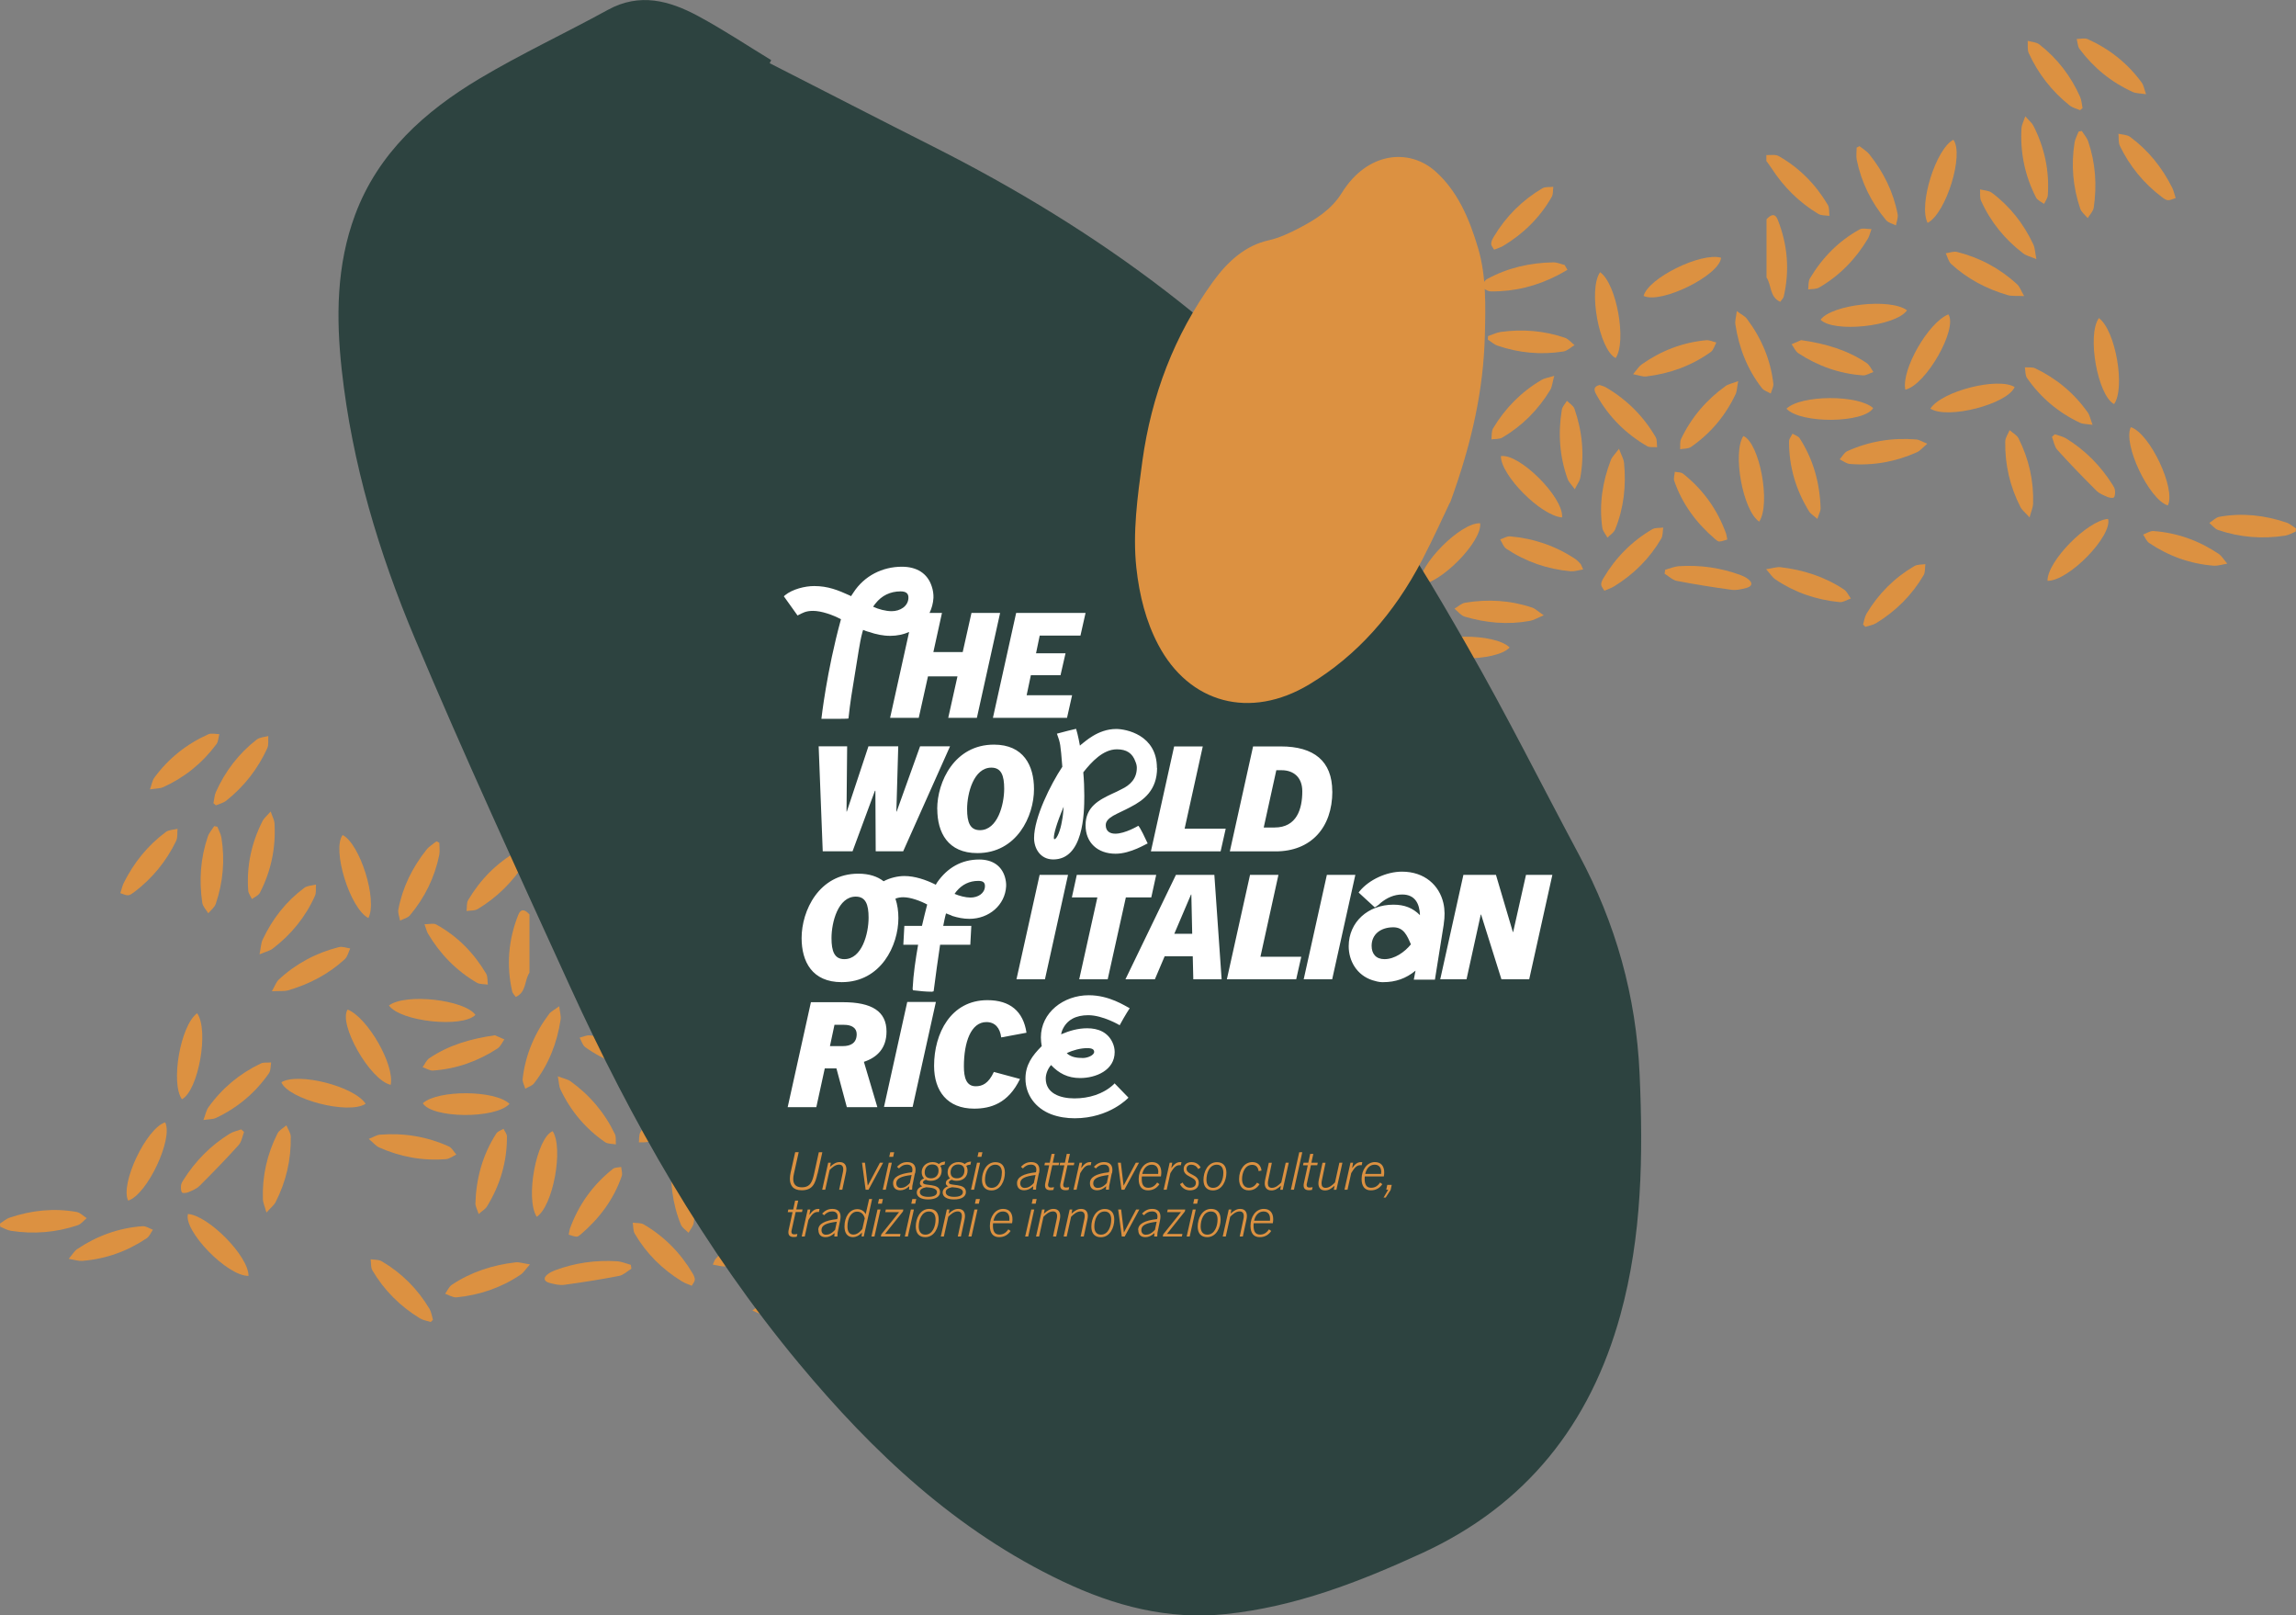 <?xml version="1.0" encoding="UTF-8"?>
<svg id="Livello_2" xmlns="http://www.w3.org/2000/svg" xmlns:xlink="http://www.w3.org/1999/xlink" viewBox="0 0 293.44 206.4">
  <rect x="0" y="0" width="293.44" height="206.4" fill="#808080" stroke="none"/>
  <defs>
    <style>
      .cls-1 {
        fill: none;
      }

      .cls-2 {
        fill: #dc9141;
      }

      .cls-3 {
        fill: #fff;
      }

      .cls-4 {
        fill: #2d4340;
      }

      .cls-5 {
        clip-path: url(#clippath);
      }
    </style>
    <clipPath id="clippath">
      <rect class="cls-1" width="293.44" height="206.4"/>
    </clipPath>
  </defs>
  <g id="Livello_1-2" data-name="Livello_1">
    <g class="cls-5">
      <path class="cls-2" d="M225.77,19.81c.52.03,1.14-.11,1.55.13,2.65,1.5,4.73,3.62,6.28,6.23.23.38.15.94.21,1.41-.48-.07-1.03-.02-1.42-.25-2.45-1.47-4.43-3.44-5.99-5.85-.2-.31-.43-.61-.65-.91v-.77Z"/>
      <path class="cls-2" d="M225.77,28.02c.51-.56,1.07-.87,1.44.07,1.26,3.18,1.53,6.46.76,9.8-.05.22-.27.41-.45.67-1.39-.63-1.09-2.14-1.75-3.1v-7.44Z"/>
      <path class="cls-2" d="M260.26,33.11c-.8-.34-1.3-.44-1.68-.73-2.35-1.79-4.18-4.03-5.39-6.73-.19-.42-.09-.96-.13-1.45.5.13,1.09.13,1.48.41,2.34,1.74,4.09,3.98,5.33,6.62.21.46.22,1.01.39,1.87"/>
      <path class="cls-2" d="M205.04,75.47c-.15-.27-.38-.51-.4-.76-.02-.27.13-.58.28-.83,1.55-2.62,3.63-4.73,6.25-6.26.38-.22.93-.15,1.4-.21-.08.47-.03,1.02-.25,1.4-1.49,2.55-3.53,4.58-6.05,6.12-.32.2-.69.32-1.23.55"/>
      <path class="cls-2" d="M200.33,34.47c-.4.23-.8.47-1.21.68-2.69,1.4-5.56,2.12-8.59,2.08-.44,0-.87-.38-1.31-.58.28-.34.5-.82.86-1.01,2.63-1.43,5.48-2.07,8.45-2.12.48,0,.95.22,1.43.33.12.2.24.41.36.61"/>
      <path class="cls-2" d="M224.84,66.65c-2.11-1.4-3.44-8.82-2.03-10.94,2.05.84,3.54,8.6,2.03,10.94"/>
      <path class="cls-2" d="M222.15,48.7c-.16.81-.15,1.29-.34,1.68-1.3,2.74-3.2,5.01-5.7,6.73-.36.25-.91.2-1.38.29.03-.44-.05-.94.12-1.31,1.3-2.74,3.22-4.99,5.68-6.76.35-.25.83-.33,1.6-.63"/>
      <path class="cls-2" d="M277.06,64.58c-2.41-.74-5.79-7.89-4.73-10,2.42.76,5.79,7.88,4.73,10"/>
      <path class="cls-2" d="M197.29,78.62c-.8.33-1.27.62-1.77.71-2.81.52-5.6.26-8.32-.54-.49-.15-.88-.67-1.31-1.02.45-.26.88-.68,1.36-.76,2.89-.48,5.76-.32,8.56.62.43.15.79.52,1.48.98"/>
      <path class="cls-2" d="M204.5,34.78c2.13,1.49,3.42,8.87,1.99,10.97-2.11-1.07-3.54-8.75-1.99-10.97"/>
      <path class="cls-2" d="M267.43,54.28c-.72-.11-1.2-.08-1.59-.26-2.76-1.3-5.03-3.21-6.77-5.71-.25-.35-.2-.91-.28-1.38.44.04.94-.05,1.32.13,2.71,1.29,4.96,3.17,6.7,5.61.27.38.36.89.63,1.61"/>
      <path class="cls-2" d="M204.44,49.19c.28.1.58.17.83.32,2.66,1.56,4.78,3.68,6.33,6.34.2.35.13.86.19,1.29-.43-.04-.95.06-1.29-.14-2.7-1.57-4.86-3.71-6.4-6.44-.26-.46-.67-1.12.34-1.37"/>
      <path class="cls-2" d="M212.81,72.8c.59-.16,1.18-.42,1.78-.46,2.71-.17,5.35.2,7.9,1.15.32.12.63.27.9.48.65.48.58.94-.19,1.15-.61.16-1.27.32-1.88.24-2.35-.32-4.69-.69-7.01-1.14-.56-.11-1.05-.61-1.57-.92.03-.16.05-.33.08-.49"/>
      <path class="cls-2" d="M243.51,49.79c-.53-2.57,2.96-8.61,5.5-9.62,1.23,1.8-2.83,9.01-5.5,9.62"/>
      <path class="cls-2" d="M268.25,40.64c2.15,1.6,3.4,8.94,1.94,10.99-2.09-1.08-3.5-8.83-1.94-10.99"/>
      <path class="cls-2" d="M208.71,47.82c.5-.59.74-1,1.09-1.25,2.48-1.75,5.23-2.82,8.26-3.1.42-.04.87.19,1.3.29-.23.41-.37.96-.71,1.21-2.47,1.77-5.25,2.77-8.26,3.13-.45.05-.93-.15-1.68-.29"/>
      <path class="cls-2" d="M278.07,25.3c-.35.11-.67.29-.99.28-.27-.01-.55-.23-.78-.4-2.32-1.75-4.11-3.94-5.37-6.54-.21-.44-.13-1.03-.18-1.55.5.12,1.1.11,1.49.4,2.33,1.72,4.1,3.93,5.39,6.52.15.3.22.64.43,1.29"/>
      <path class="cls-2" d="M246.31,56.7c-.57.48-.89.89-1.31,1.08-2.73,1.22-5.59,1.74-8.57,1.5-.45-.04-.88-.38-1.31-.59.32-.35.57-.86.96-1.04,2.8-1.27,5.76-1.75,8.83-1.5.38.03.75.28,1.4.54"/>
      <path class="cls-2" d="M232.27,66.3c-.47-.42-.86-.63-1.06-.96-1.69-2.74-2.58-5.73-2.56-8.96,0-.32.29-.65.44-.97.31.19.73.31.91.58,1.75,2.71,2.58,5.72,2.68,8.93.01.38-.22.77-.41,1.38"/>
      <path class="cls-2" d="M259.38,66.1c-.54-.61-.95-.91-1.16-1.32-1.34-2.62-1.99-5.42-1.94-8.36,0-.49.36-.97.56-1.46.39.35.92.62,1.14,1.05,1.32,2.63,1.96,5.43,1.86,8.38-.02.47-.24.92-.45,1.71"/>
      <path class="cls-2" d="M274.28,12.04c-.76-.12-1.28-.1-1.71-.29-2.73-1.24-5-3.09-6.79-5.49-.25-.33-.25-.85-.37-1.28.47,0,1.02-.16,1.41.02,2.77,1.24,5.1,3.09,6.9,5.55.25.34.31.81.56,1.5"/>
      <path class="cls-2" d="M206.92,57.35c.3.81.59,1.29.64,1.79.29,2.92-.03,5.78-1.14,8.51-.17.41-.64.7-.98,1.04-.23-.42-.6-.83-.66-1.27-.42-2.97.02-5.85,1.09-8.63.16-.43.55-.78,1.04-1.44"/>
      <path class="cls-2" d="M190.96,31.91c-.14-.26-.39-.51-.38-.76,0-.32.18-.65.36-.94,1.54-2.57,3.61-4.63,6.18-6.15.37-.22.93-.13,1.4-.19-.06.44,0,.94-.21,1.3-1.51,2.64-3.62,4.71-6.23,6.27-.29.17-.62.26-1.12.46"/>
      <path class="cls-2" d="M258.68,37.83c-.94-.05-1.55.03-2.08-.12-2.7-.79-5.15-2.07-7.22-3.97-.36-.33-.48-.91-.7-1.38.48-.06,1-.28,1.44-.17,2.9.73,5.49,2.11,7.69,4.15.33.3.48.8.89,1.5"/>
      <path class="cls-2" d="M293.4,67.92c-.45.18-.89.45-1.36.52-2.91.45-5.77.22-8.55-.72-.43-.15-.75-.59-1.13-.9.43-.27.83-.71,1.29-.79,2.9-.52,5.76-.21,8.55.73.45.15.83.5,1.24.76-.01.14-.03.27-.04.41"/>
      <path class="cls-2" d="M261.68,74.21c-.03-2.51,5.12-7.72,7.74-7.91.59,2.14-5.01,7.95-7.74,7.91"/>
      <path class="cls-2" d="M243.73,39.65c-1.48,2.08-9.4,2.89-11.05,1.2,1.4-1.94,8.93-2.8,11.05-1.2"/>
      <path class="cls-2" d="M246.36,28.48c-1.2-2.32,1.08-9.49,3.29-10.62,1.39,1.83-.9,9.36-3.29,10.62"/>
      <path class="cls-2" d="M220.76,68.93c-.32.09-.66.24-1.02.26-.17.01-.38-.18-.54-.31-2.37-2.03-4.2-4.46-5.22-7.43-.12-.34.04-.78.07-1.17.35.07.8.04,1.05.24,2.56,2.03,4.4,4.59,5.51,7.68.04.12.05.25.15.74"/>
      <path class="cls-2" d="M265.85,14.08c-.45-.2-.96-.31-1.33-.6-2.28-1.81-4.03-4.06-5.24-6.7-.2-.45-.09-1.03-.13-1.56.5.14,1.1.16,1.48.45,2.3,1.79,4.04,4.05,5.22,6.71.19.44.21.95.31,1.43-.11.09-.21.18-.32.27"/>
      <path class="cls-2" d="M190.19,42.94c.54-.18,1.07-.45,1.62-.53,2.78-.38,5.52-.16,8.18.74.47.16.83.62,1.24.95-.48.28-.92.73-1.43.81-2.86.45-5.68.19-8.42-.75-.44-.15-.82-.51-1.23-.77l.03-.45"/>
      <path class="cls-2" d="M199.64,66.11c-2.71-.2-7.84-5.4-7.82-7.83,2.32-.4,8.05,5.26,7.82,7.83"/>
      <path class="cls-2" d="M181.39,74.73c-.11-2.58,5.32-8.01,7.78-7.87.28,2.31-5.07,7.78-7.78,7.87"/>
      <path class="cls-2" d="M258.85,14.87c.51.58.86.85,1.03,1.2,1.42,2.79,2.06,5.75,1.84,8.88-.03.38-.31.74-.48,1.1-.35-.26-.84-.46-1.02-.81-1.43-2.78-2.05-5.76-1.86-8.88.02-.39.24-.77.48-1.5"/>
      <path class="cls-2" d="M230.21,43.46c3.15.45,5.9,1.27,8.35,2.92.38.25.59.76.87,1.15-.45.15-.91.46-1.35.43-2.99-.21-5.73-1.19-8.23-2.82-.38-.25-.59-.76-.87-1.16.47-.2.94-.4,1.23-.53"/>
      <path class="cls-2" d="M221.97,39.75c.59.44,1.03.64,1.29.98,1.85,2.46,3.03,5.22,3.38,8.28.05.4-.21.84-.33,1.27-.38-.22-.87-.36-1.12-.68-1.87-2.4-2.95-5.15-3.4-8.15-.07-.46.1-.96.18-1.71"/>
      <path class="cls-2" d="M225.7,72.73c.9-.13,1.39-.32,1.86-.26,2.91.34,5.66,1.22,8.11,2.85.38.25.59.76.88,1.15-.48.16-.99.51-1.45.46-2.97-.29-5.73-1.23-8.21-2.91-.36-.24-.6-.65-1.18-1.3"/>
      <path class="cls-2" d="M262.6,55.48c.5.18,1.04.28,1.48.55,2.43,1.5,4.39,3.49,5.91,5.9.14.21.28.45.31.69.03.31.04.68-.12.92-.08.12-.56.07-.8-.03-.5-.22-1.06-.43-1.44-.81-1.71-1.7-3.39-3.43-5-5.22-.38-.42-.47-1.1-.69-1.66.12-.11.24-.22.36-.33"/>
      <path class="cls-2" d="M198.64,48.02c-.23.82-.26,1.37-.51,1.8-1.53,2.53-3.57,4.58-6.11,6.08-.38.23-.94.17-1.41.24.06-.48-.01-1.04.22-1.42,1.54-2.57,3.6-4.66,6.19-6.18.37-.22.84-.28,1.63-.52"/>
      <path class="cls-2" d="M284.65,72.02c-.78.13-1.26.3-1.73.26-3-.24-5.75-1.22-8.24-2.9-.35-.23-.52-.71-.78-1.08.44-.16.9-.48,1.32-.45,3.04.22,5.83,1.23,8.36,2.93.35.24.58.65,1.07,1.23"/>
      <path class="cls-2" d="M266.07,16.74c.27.44.65.85.81,1.33.94,2.75,1.13,5.59.71,8.45-.07.48-.5.9-.77,1.35-.33-.4-.81-.76-.96-1.22-.93-2.75-1.18-5.57-.72-8.44.08-.48.34-.93.52-1.4.14-.03.27-.05.41-.08"/>
      <path class="cls-2" d="M201.26,62.51c-.41-.58-.76-.91-.91-1.31-1.03-2.87-1.24-5.83-.74-8.84.07-.41.43-.77.65-1.15.33.34.83.62.97,1.03.99,2.87,1.29,5.83.73,8.83-.08.41-.38.79-.69,1.43"/>
      <path class="cls-2" d="M239.18,29.29c-.23.63-.29.93-.44,1.18-1.55,2.61-3.61,4.73-6.23,6.26-.39.23-.94.18-1.42.25.07-.47,0-1.02.22-1.4,1.57-2.64,3.67-4.79,6.38-6.28.35-.19.9-.03,1.49-.03"/>
      <path class="cls-2" d="M238.11,79.8c.14-.47.2-.98.44-1.39,1.52-2.54,3.56-4.59,6.11-6.08.39-.23.94-.18,1.41-.25-.07.48,0,1.03-.22,1.41-1.5,2.55-3.55,4.59-6.07,6.13-.41.25-.92.32-1.38.47-.1-.1-.19-.19-.29-.29"/>
      <path class="cls-2" d="M237.65,18.67c.43.35.94.64,1.28,1.07,1.8,2.26,3.06,4.8,3.6,7.65.08.44-.14.94-.22,1.41-.43-.22-.98-.33-1.26-.67-1.89-2.25-3.16-4.83-3.75-7.71-.1-.5-.01-1.04-.01-1.56.12-.06.25-.12.37-.19"/>
      <path class="cls-2" d="M202.34,72.76c-.65.1-1.14.27-1.61.23-2.98-.27-5.73-1.22-8.22-2.88-.36-.24-.53-.78-.78-1.19.42-.14.86-.42,1.26-.39,3.02.26,5.81,1.21,8.34,2.89.24.16.45.39.65.61.11.12.15.29.35.72"/>
      <path class="cls-2" d="M210.06,37.81c.59-2.28,7.34-5.61,9.9-4.88-.18,2.25-7.67,5.95-9.9,4.88"/>
      <path class="cls-2" d="M228.32,52.22c1.85-1.79,9.18-1.8,11.08-.08-1.15,1.93-9.26,2.04-11.08.08"/>
      <path class="cls-2" d="M246.71,52.21c1.48-2.26,8.65-4.05,10.77-2.76-.9,2.17-8.56,4.18-10.77,2.76"/>
      <path class="cls-2" d="M192.94,82.73c-1.75,1.86-9.52,1.85-11.09.03,1.46-1.84,9.19-1.91,11.09-.03"/>
      <path class="cls-2" d="M67.67,108.63c-.52.03-1.14-.11-1.55.13-2.65,1.5-4.73,3.62-6.28,6.23-.23.38-.15.94-.21,1.41.48-.08,1.03-.02,1.42-.25,2.45-1.47,4.44-3.44,5.99-5.85.2-.31.43-.61.64-.91v-.77Z"/>
      <path class="cls-2" d="M67.67,116.84c-.51-.56-1.07-.87-1.44.07-1.26,3.18-1.53,6.46-.76,9.8.05.22.27.41.45.67,1.39-.63,1.09-2.14,1.75-3.1v-7.44Z"/>
      <path class="cls-2" d="M33.18,121.93c.8-.34,1.31-.44,1.68-.73,2.35-1.79,4.18-4.03,5.39-6.73.19-.42.09-.96.13-1.45-.5.13-1.09.13-1.48.41-2.34,1.74-4.09,3.98-5.33,6.62-.22.46-.22,1.01-.4,1.87"/>
      <path class="cls-2" d="M88.4,164.29c.15-.27.38-.51.4-.76.02-.27-.13-.58-.28-.83-1.55-2.62-3.63-4.73-6.25-6.26-.38-.22-.93-.15-1.4-.22.08.47.03,1.02.25,1.4,1.49,2.55,3.53,4.57,6.05,6.11.32.2.69.32,1.23.55"/>
      <path class="cls-2" d="M93.11,123.28c.4.23.8.47,1.21.68,2.69,1.4,5.56,2.12,8.59,2.08.44,0,.87-.38,1.31-.58-.28-.34-.49-.81-.86-1.01-2.63-1.43-5.48-2.07-8.46-2.12-.47,0-.95.22-1.43.33-.12.2-.24.41-.36.61"/>
      <path class="cls-2" d="M68.6,155.47c2.11-1.4,3.44-8.81,2.03-10.94-2.05.84-3.54,8.6-2.03,10.94"/>
      <path class="cls-2" d="M71.29,137.52c.16.81.15,1.29.34,1.68,1.3,2.74,3.2,5.01,5.7,6.73.35.24.91.2,1.38.29-.03-.44.05-.94-.12-1.31-1.31-2.74-3.22-4.99-5.68-6.76-.35-.25-.83-.33-1.61-.63"/>
      <path class="cls-2" d="M16.38,153.4c2.41-.74,5.79-7.89,4.73-10-2.42.76-5.79,7.88-4.73,10"/>
      <path class="cls-2" d="M96.15,167.44c.8.33,1.27.62,1.77.72,2.81.52,5.6.26,8.32-.54.5-.15.88-.67,1.31-1.02-.45-.26-.88-.68-1.36-.76-2.89-.48-5.76-.32-8.56.62-.43.15-.79.52-1.48.99"/>
      <path class="cls-2" d="M88.94,123.6c-2.14,1.49-3.42,8.87-1.99,10.97,2.11-1.07,3.54-8.75,1.99-10.97"/>
      <path class="cls-2" d="M26.01,143.1c.72-.11,1.2-.08,1.59-.26,2.76-1.3,5.03-3.21,6.77-5.71.25-.35.2-.91.28-1.38-.44.04-.94-.05-1.32.13-2.71,1.29-4.96,3.17-6.7,5.61-.27.38-.36.89-.63,1.61"/>
      <path class="cls-2" d="M89,138.01c-.28.1-.58.17-.83.32-2.66,1.56-4.78,3.68-6.33,6.34-.2.35-.13.86-.19,1.29.44-.04.95.06,1.29-.14,2.7-1.57,4.86-3.71,6.4-6.44.26-.46.67-1.12-.34-1.37"/>
      <path class="cls-2" d="M80.63,161.61c-.59-.16-1.18-.42-1.78-.46-2.71-.17-5.35.2-7.9,1.15-.32.12-.63.27-.9.47-.65.48-.58.94.19,1.15.61.16,1.27.32,1.88.24,2.35-.32,4.69-.69,7.01-1.14.56-.11,1.05-.6,1.57-.92-.03-.16-.05-.33-.08-.49"/>
      <path class="cls-2" d="M49.93,138.61c.53-2.57-2.96-8.61-5.5-9.62-1.23,1.8,2.83,9.01,5.5,9.62"/>
      <path class="cls-2" d="M25.19,129.46c-2.15,1.6-3.4,8.94-1.94,10.99,2.09-1.08,3.5-8.82,1.94-10.99"/>
      <path class="cls-2" d="M84.73,136.64c-.5-.59-.74-1-1.09-1.25-2.48-1.75-5.23-2.82-8.26-3.1-.42-.04-.87.19-1.3.29.23.41.37.96.71,1.21,2.47,1.77,5.25,2.77,8.26,3.13.45.05.93-.15,1.68-.29"/>
      <path class="cls-2" d="M15.37,114.11c.35.11.67.29.99.28.27-.01.55-.23.78-.4,2.32-1.75,4.11-3.94,5.37-6.54.21-.44.13-1.03.18-1.55-.5.12-1.1.11-1.49.4-2.33,1.72-4.1,3.94-5.39,6.52-.15.3-.22.64-.43,1.29"/>
      <path class="cls-2" d="M47.13,145.52c.58.48.89.89,1.31,1.08,2.73,1.22,5.59,1.74,8.57,1.5.45-.04.88-.38,1.31-.59-.32-.35-.57-.86-.96-1.03-2.8-1.27-5.76-1.75-8.83-1.5-.38.03-.75.28-1.4.54"/>
      <path class="cls-2" d="M61.17,155.12c.47-.42.86-.63,1.06-.96,1.69-2.74,2.58-5.73,2.56-8.96,0-.33-.29-.65-.44-.97-.31.19-.73.31-.91.58-1.75,2.71-2.58,5.72-2.68,8.93-.01.38.22.77.42,1.38"/>
      <path class="cls-2" d="M34.06,154.92c.54-.61.95-.91,1.16-1.32,1.34-2.62,1.99-5.42,1.94-8.36,0-.49-.36-.97-.56-1.46-.39.35-.92.62-1.14,1.05-1.32,2.63-1.96,5.43-1.86,8.38.01.47.24.92.45,1.71"/>
      <path class="cls-2" d="M19.16,100.86c.76-.12,1.28-.1,1.71-.29,2.73-1.24,5-3.08,6.79-5.49.25-.33.25-.85.37-1.28-.47,0-1.02-.16-1.41.02-2.77,1.24-5.1,3.09-6.9,5.55-.25.34-.31.81-.56,1.5"/>
      <path class="cls-2" d="M86.52,146.17c-.3.81-.59,1.29-.64,1.79-.29,2.92.03,5.78,1.14,8.51.17.41.64.7.98,1.04.23-.42.6-.83.66-1.27.42-2.97-.02-5.85-1.09-8.63-.17-.43-.55-.78-1.04-1.44"/>
      <path class="cls-2" d="M102.48,120.73c.14-.26.39-.51.38-.76,0-.32-.18-.65-.36-.94-1.54-2.57-3.61-4.63-6.18-6.15-.37-.22-.93-.13-1.4-.19.06.44,0,.94.21,1.3,1.51,2.64,3.62,4.71,6.23,6.27.29.17.62.26,1.12.46"/>
      <path class="cls-2" d="M34.76,126.65c.94-.05,1.55.03,2.08-.12,2.7-.79,5.15-2.07,7.22-3.97.36-.33.48-.92.7-1.38-.48-.06-1-.28-1.44-.17-2.9.73-5.49,2.11-7.69,4.15-.33.31-.48.8-.89,1.5"/>
      <path class="cls-2" d="M.04,156.74c.45.18.89.45,1.36.52,2.9.45,5.77.22,8.55-.72.43-.15.75-.59,1.13-.9-.43-.27-.83-.71-1.3-.79-2.9-.52-5.76-.21-8.55.73-.45.15-.83.5-1.24.76.01.14.03.27.04.41"/>
      <path class="cls-2" d="M31.76,163.02c.03-2.51-5.12-7.72-7.74-7.91-.59,2.14,5.01,7.95,7.74,7.91"/>
      <path class="cls-2" d="M49.71,128.47c1.48,2.08,9.4,2.89,11.05,1.2-1.4-1.94-8.93-2.8-11.05-1.2"/>
      <path class="cls-2" d="M47.08,117.3c1.2-2.32-1.08-9.49-3.29-10.61-1.39,1.83.91,9.36,3.29,10.61"/>
      <path class="cls-2" d="M72.68,157.75c.32.09.67.24,1.02.26.17.01.38-.18.54-.31,2.37-2.03,4.2-4.46,5.22-7.43.12-.34-.04-.78-.07-1.17-.36.08-.8.04-1.05.24-2.56,2.03-4.4,4.59-5.51,7.67-.04.12-.05.25-.15.74"/>
      <path class="cls-2" d="M27.59,102.9c.45-.19.96-.31,1.33-.6,2.28-1.81,4.03-4.06,5.24-6.7.2-.44.09-1.03.13-1.56-.5.14-1.1.16-1.48.45-2.3,1.79-4.03,4.05-5.22,6.71-.19.43-.21.95-.31,1.43.11.09.21.18.32.27"/>
      <path class="cls-2" d="M103.25,131.76c-.54-.18-1.07-.45-1.62-.53-2.78-.38-5.52-.16-8.18.74-.47.16-.83.62-1.24.95.48.28.92.73,1.43.81,2.86.45,5.68.19,8.42-.75.44-.15.82-.51,1.23-.77-.01-.15-.02-.3-.03-.45"/>
      <path class="cls-2" d="M93.8,154.93c2.71-.2,7.84-5.4,7.82-7.83-2.32-.4-8.05,5.26-7.82,7.83"/>
      <path class="cls-2" d="M112.05,163.55c.11-2.58-5.32-8.01-7.78-7.87-.28,2.31,5.07,7.78,7.78,7.87"/>
      <path class="cls-2" d="M34.59,103.69c-.51.58-.85.85-1.03,1.2-1.42,2.79-2.06,5.75-1.84,8.88.03.38.31.74.48,1.1.35-.26.84-.46,1.02-.81,1.43-2.78,2.05-5.76,1.86-8.88-.02-.39-.24-.77-.49-1.5"/>
      <path class="cls-2" d="M63.23,132.28c-3.15.45-5.9,1.27-8.35,2.92-.38.25-.58.76-.87,1.15.45.15.91.47,1.35.43,2.99-.21,5.73-1.19,8.23-2.82.38-.25.59-.76.87-1.16-.47-.2-.94-.4-1.23-.53"/>
      <path class="cls-2" d="M71.47,128.57c-.59.44-1.03.64-1.29.98-1.85,2.46-3.03,5.21-3.38,8.28-.05.4.21.84.33,1.27.38-.22.87-.36,1.12-.68,1.87-2.4,2.95-5.16,3.4-8.15.07-.46-.1-.96-.18-1.71"/>
      <path class="cls-2" d="M67.74,161.55c-.89-.13-1.39-.32-1.86-.26-2.91.34-5.65,1.22-8.11,2.85-.38.25-.59.76-.88,1.16.48.16.99.51,1.45.46,2.97-.29,5.73-1.23,8.21-2.91.36-.24.6-.65,1.18-1.3"/>
      <path class="cls-2" d="M30.84,144.3c-.5.18-1.04.28-1.48.55-2.43,1.5-4.39,3.49-5.91,5.9-.14.21-.28.45-.31.69-.03.31-.04.69.12.92.08.12.56.07.8-.03.5-.22,1.06-.43,1.44-.81,1.7-1.7,3.39-3.43,5-5.22.38-.42.47-1.1.69-1.67-.12-.11-.24-.22-.36-.33"/>
      <path class="cls-2" d="M94.8,136.84c.22.82.26,1.37.51,1.8,1.53,2.53,3.57,4.58,6.11,6.08.38.23.94.17,1.41.24-.07-.48.01-1.04-.22-1.42-1.54-2.57-3.59-4.66-6.19-6.18-.37-.22-.84-.28-1.63-.52"/>
      <path class="cls-2" d="M8.79,160.84c.78.13,1.26.3,1.73.26,3-.24,5.75-1.22,8.24-2.9.35-.23.52-.71.78-1.08-.44-.16-.9-.48-1.32-.45-3.04.22-5.83,1.23-8.36,2.93-.35.24-.58.65-1.07,1.23"/>
      <path class="cls-2" d="M27.37,105.56c-.27.44-.65.85-.81,1.33-.94,2.75-1.13,5.58-.71,8.45.07.48.5.9.77,1.35.33-.4.81-.76.96-1.22.93-2.75,1.18-5.57.72-8.44-.08-.48-.34-.93-.52-1.4-.14-.03-.27-.05-.41-.08"/>
      <path class="cls-2" d="M92.18,151.33c.41-.58.76-.91.91-1.31,1.03-2.87,1.24-5.83.74-8.84-.07-.41-.43-.77-.65-1.15-.33.34-.83.62-.97,1.03-.99,2.87-1.29,5.83-.73,8.83.08.42.38.79.69,1.43"/>
      <path class="cls-2" d="M54.26,118.11c.23.63.29.93.44,1.18,1.55,2.61,3.61,4.73,6.23,6.26.39.23.94.18,1.42.25-.07-.47,0-1.02-.22-1.4-1.57-2.64-3.67-4.79-6.38-6.28-.35-.19-.9-.03-1.49-.03"/>
      <path class="cls-2" d="M55.33,168.62c-.14-.47-.2-.98-.44-1.39-1.52-2.54-3.56-4.59-6.11-6.08-.39-.23-.94-.18-1.41-.25.07.48,0,1.03.22,1.41,1.5,2.55,3.55,4.59,6.07,6.13.41.25.92.32,1.39.47.1-.1.19-.19.29-.29"/>
      <path class="cls-2" d="M55.79,107.49c-.43.35-.94.64-1.28,1.07-1.8,2.26-3.06,4.8-3.6,7.65-.08.44.14.94.22,1.41.43-.22.98-.33,1.26-.67,1.89-2.25,3.16-4.83,3.75-7.71.1-.5.01-1.04.01-1.56-.12-.06-.24-.12-.37-.19"/>
      <path class="cls-2" d="M91.1,161.58c.65.1,1.14.27,1.61.23,2.97-.27,5.73-1.22,8.21-2.88.36-.24.53-.78.78-1.19-.42-.14-.86-.42-1.26-.39-3.02.26-5.81,1.21-8.34,2.89-.24.16-.45.39-.65.61-.11.12-.15.29-.35.72"/>
      <path class="cls-2" d="M83.38,126.63c-.59-2.28-7.34-5.61-9.9-4.88.18,2.25,7.67,5.95,9.9,4.88"/>
      <path class="cls-2" d="M65.12,141.04c-1.85-1.79-9.19-1.8-11.08-.08,1.15,1.93,9.26,2.04,11.08.08"/>
      <path class="cls-2" d="M46.73,141.03c-1.48-2.26-8.65-4.05-10.77-2.75.9,2.17,8.56,4.18,10.77,2.75"/>
      <path class="cls-2" d="M100.5,171.55c1.75,1.86,9.52,1.85,11.09.03-1.46-1.84-9.19-1.91-11.09-.03"/>
      <path class="cls-4" d="M98.38,8.08c6.97,3.55,13.93,7.14,20.91,10.66,21.17,10.68,40.03,24.4,54.86,43.04,5.09,6.4,9.25,13.6,13.34,20.72,5.03,8.75,9.54,17.8,14.31,26.71,4.69,8.76,7.31,18.04,7.75,28.02.46,10.39.32,20.69-2.46,30.79-3.84,13.94-12.04,24.3-25.32,30.41-8.03,3.69-16.21,6.87-25.11,7.8-7.42.77-14.26-1.05-20.85-4.18-13.58-6.44-24.23-16.46-33.71-27.86-12.13-14.59-21.39-30.94-29.24-48.13-6.74-14.77-13.54-29.53-19.84-44.49-4.61-10.96-8.03-22.37-9.34-34.28-.74-6.72-.69-13.41,1.71-19.86,2.95-7.9,8.9-13.2,15.87-17.37,5.33-3.18,10.98-5.81,16.43-8.8,4.06-2.23,7.87-1.18,11.53.79,3.2,1.72,6.24,3.74,9.34,5.63-.07.14-.13.27-.2.41"/>
      <path class="cls-2" d="M185.33,64.23c2.84-7.78,4.26-14.48,4.44-21.33.1-3.83.19-7.65-.86-11.19-1.14-3.86-2.67-7.33-5.45-9.81-3.38-3.02-8.73-2.48-11.96,2.73-1.35,2.19-3.41,3.43-5.44,4.5-1.27.66-2.59,1.28-3.91,1.57-2.93.65-5.19,2.62-7.13,5.3-4.95,6.85-7.86,14.52-9.02,22.92-.63,4.57-1.25,9.13-.77,13.61.39,3.58,1.24,6.89,2.79,9.83,3.95,7.52,11.76,9.63,19.32,5.08,6.07-3.65,10.85-9.04,14.42-15.9,1.44-2.76,2.73-5.62,3.54-7.32"/>
      <path class="cls-2" d="M152.44,154.54l-.78,3.45h.39l.77-3.45h-.39ZM152.5,153.79h.5l.13-.59h-.5l-.13.59ZM145.87,157.16c0-.62.61-.9,1.96-1.06l-.22,1.03c-.42.47-.8.63-1.17.63s-.57-.25-.57-.59M145.48,157.16c0,.55.29.91.91.91.41,0,.77-.17,1.15-.52l-.03.44h.39l.03-.47.33-1.62c.03-.17.05-.31.05-.45,0-.63-.35-.99-1.05-.99-.52,0-.92.19-1.31.6l.25.21c.34-.35.63-.49,1.04-.49.5,0,.69.29.69.65,0,.11-.01.22-.05.33-1.63.18-2.42.62-2.42,1.39M143.29,154.54h-.38l.46,3.45h.37l1.87-3.45h-.41l-1.55,2.92h-.01l-.35-2.92ZM136.71,154.54l-.77,3.45h.39l.56-2.52c.31-.32.73-.69,1.21-.69.37,0,.53.23.53.59,0,.11-.01.23-.04.36l-.48,2.26h.4l.47-2.19c.03-.15.05-.29.05-.43,0-.5-.23-.91-.86-.91-.43,0-.78.2-1.22.6l.09-.52h-.33ZM131.8,154.54l-.78,3.45h.39l.77-3.45h-.39ZM131.86,153.79h.5l.13-.59h-.5l-.13.59ZM124.6,153.79h.5l.13-.59h-.5l-.13.59ZM124.54,154.54l-.77,3.45h.39l.77-3.45h-.39ZM121.01,154.54l-.77,3.45h.39l.56-2.52c.31-.32.73-.69,1.21-.69.37,0,.53.23.53.59,0,.11-.01.23-.04.36l-.48,2.26h.4l.47-2.19c.03-.15.05-.29.05-.43,0-.5-.23-.91-.86-.91-.43,0-.78.2-1.22.6l.09-.52h-.33ZM117.42,156.72c0-.85.37-1.93,1.31-1.93.58,0,.84.43.84,1.03,0,.85-.37,1.93-1.31,1.93-.57,0-.84-.43-.84-1.03M117.04,156.72c0,.87.44,1.35,1.21,1.35,1.18,0,1.72-1.24,1.72-2.26,0-.87-.43-1.35-1.21-1.35-1.18,0-1.72,1.24-1.72,2.26M116.41,154.54l-.77,3.45h.39l.77-3.45h-.39ZM112.63,157.72l-.05.27h2.44l.07-.33h-1.98l2.29-2.87.05-.25h-2.24l-.07.33h1.77l-2.28,2.85ZM112.21,153.79h.5l.13-.59h-.5l-.13.59ZM112.15,154.54l-.78,3.45h.39l.77-3.45h-.39ZM104.99,157.16c0-.62.61-.9,1.96-1.06l-.22,1.03c-.42.47-.8.63-1.17.63s-.57-.25-.57-.59M104.6,157.16c0,.55.29.91.91.91.41,0,.78-.17,1.15-.52l-.03.44h.39l.03-.47.33-1.62c.03-.17.05-.31.05-.45,0-.63-.35-.99-1.05-.99-.52,0-.92.19-1.31.6l.25.21c.34-.35.63-.49,1.04-.49.5,0,.69.29.69.65,0,.11-.01.22-.05.33-1.63.18-2.42.62-2.42,1.39M103.23,154.54l-.77,3.45h.39l.47-2.12c.36-.59.66-1.02,1.17-1.02.04,0,.06,0,.17.01l.08-.39c-.09-.01-.12-.01-.15-.01-.45,0-.75.22-1.15.77l.12-.69h-.33ZM101.36,154.54h-.61l-.07.33h.61l-.49,2.25c-.03.12-.04.23-.04.33,0,.37.19.6.67.6.16,0,.28-.01.4-.04l.08-.35c-.15.03-.26.05-.42.05-.24,0-.34-.12-.34-.33,0-.06,0-.13.03-.21l.51-2.31h.81l.07-.33h-.8l.25-1.13h-.4l-.24,1.13ZM104.49,149.96l.61-2.74h-.45l-.58,2.64c-.24,1.08-.46,1.84-1.6,1.84-.75,0-1.09-.39-1.09-1.07,0-.2.03-.43.09-.68l.61-2.74h-.45l-.59,2.64c-.05.25-.09.51-.09.75,0,.82.38,1.48,1.51,1.48,1.38,0,1.73-.83,2.02-2.14M108.12,149.82c.03-.15.05-.29.05-.43,0-.5-.23-.91-.86-.91-.43,0-.78.2-1.22.6l.09-.52h-.33l-.77,3.45h.39l.56-2.52c.31-.32.73-.69,1.21-.69.37,0,.53.23.53.59,0,.11-.01.23-.04.36l-.48,2.26h.4l.47-2.19ZM110.52,155.67l-.31,1.36c-.44.55-.83.71-1.13.71-.53,0-.77-.39-.77-1.03,0-1.07.48-1.9,1.22-1.9.5,0,.85.29.99.85M109.57,154.49c-1,0-1.64,1-1.64,2.22,0,.83.36,1.36,1.09,1.36.35,0,.79-.18,1.14-.6l-.04.52h.27l1.07-4.79h-.38l-.44,1.94c-.19-.43-.62-.65-1.07-.65M111,152.01l1.87-3.45h-.41l-1.55,2.92h-.01l-.35-2.92h-.38l.46,3.45h.37ZM113.98,148.56h-.39l-.77,3.45h.39l.77-3.45ZM114.15,147.81l.13-.59h-.5l-.13.59h.5ZM116.51,150.12l-.22,1.03c-.42.47-.8.63-1.17.63s-.57-.25-.57-.59c0-.62.61-.9,1.95-1.06M116.96,149.92c.03-.17.05-.31.05-.45,0-.63-.35-.99-1.06-.99-.52,0-.92.19-1.31.6l.25.21c.34-.35.63-.49,1.03-.49.5,0,.69.29.69.65,0,.11-.01.22-.05.33-1.64.18-2.42.62-2.42,1.39,0,.55.29.91.92.91.41,0,.77-.17,1.15-.52l-.03.44h.39l.03-.47.33-1.62ZM116.97,153.79l.13-.59h-.5l-.13.59h.5ZM119.95,149.57c0,.6-.39.98-.96.98-.54,0-.81-.28-.81-.76,0-.6.4-1.01.96-1.01s.81.31.81.79M118.37,151.69c.59.05,1.38.11,1.38.63,0,.41-.46.6-1.11.6s-1.08-.2-1.08-.61c0-.33.33-.53.82-.62M120.72,148.78l.08-.36c-.32,0-.61.11-.81.31-.19-.16-.47-.25-.81-.25-.77,0-1.38.54-1.38,1.29,0,.33.11.6.3.79-.37.15-.53.34-.53.63,0,.16.12.3.31.37h0c-.55.18-.71.53-.71.81,0,.55.55.88,1.44.88.96,0,1.53-.35,1.53-.95,0-1.23-2.18-.67-2.18-1.22,0-.17.15-.27.38-.34.17.09.38.13.63.13.83,0,1.38-.53,1.38-1.29,0-.24-.06-.45-.17-.61.14-.11.37-.16.55-.16M123.26,149.57c0,.6-.39.98-.96.98-.54,0-.81-.28-.81-.76,0-.6.4-1.01.96-1.01s.81.31.81.79M121.68,151.69c.59.05,1.38.11,1.38.63,0,.41-.46.6-1.11.6s-1.08-.2-1.08-.61c0-.33.33-.53.81-.62M124.03,148.78l.08-.36c-.32,0-.61.11-.81.31-.19-.16-.47-.25-.81-.25-.77,0-1.38.54-1.38,1.29,0,.33.11.6.3.79-.37.15-.53.34-.53.63,0,.16.12.3.31.37h0c-.55.18-.71.53-.71.81,0,.55.55.88,1.44.88.96,0,1.53-.35,1.53-.95,0-1.23-2.18-.67-2.18-1.22,0-.17.15-.27.38-.34.17.09.38.13.63.13.83,0,1.38-.53,1.38-1.29,0-.24-.06-.45-.17-.61.14-.11.37-.16.55-.16M125.26,148.56h-.39l-.77,3.45h.39l.77-3.45ZM125.43,147.81l.13-.59h-.5l-.13.59h.5ZM128.04,149.84c0,.85-.37,1.93-1.31,1.93-.57,0-.84-.43-.84-1.03,0-.85.37-1.93,1.32-1.93.58,0,.84.43.84,1.03M128.43,149.84c0-.87-.43-1.35-1.21-1.35-1.18,0-1.72,1.24-1.72,2.26,0,.87.44,1.35,1.21,1.35,1.18,0,1.72-1.24,1.72-2.26M129.01,155.72c0,.08,0,.16-.01.25h-2.03c.15-.66.55-1.18,1.21-1.18.49,0,.83.3.83.93M129.35,156.29c.03-.17.05-.34.05-.5,0-.76-.35-1.33-1.2-1.33-1,0-1.69.97-1.69,2.17,0,.92.4,1.44,1.18,1.44.65,0,1.13-.29,1.47-.79l-.29-.21c-.33.49-.7.67-1.15.67-.6,0-.82-.44-.82-1.12,0-.11,0-.22.02-.33h2.44ZM132.35,150.12l-.22,1.03c-.42.47-.8.63-1.17.63s-.57-.25-.57-.59c0-.62.62-.9,1.96-1.06M132.79,149.92c.03-.17.05-.31.05-.45,0-.63-.35-.99-1.05-.99-.52,0-.92.19-1.31.6l.25.21c.34-.35.63-.49,1.03-.49.5,0,.69.29.69.65,0,.11-.01.22-.05.33-1.63.18-2.42.62-2.42,1.39,0,.55.29.91.92.91.41,0,.77-.17,1.15-.52l-.03.44h.39l.03-.47.33-1.62ZM133.51,154.54h-.33l-.77,3.45h.39l.56-2.52c.31-.32.73-.69,1.21-.69.37,0,.53.23.53.59,0,.11-.01.23-.04.36l-.48,2.26h.4l.47-2.19c.03-.15.05-.29.05-.43,0-.5-.23-.91-.86-.91-.43,0-.78.2-1.22.6l.09-.52ZM135.35,148.56h-.8l.25-1.13h-.4l-.24,1.13h-.61l-.07.33h.61l-.49,2.25c-.03.12-.04.23-.04.33,0,.37.19.6.67.6.16,0,.28-.01.4-.04l.08-.35c-.15.03-.26.05-.42.05-.24,0-.34-.12-.34-.33,0-.06,0-.13.03-.21l.51-2.31h.81l.07-.33ZM137.29,148.56h-.8l.25-1.13h-.4l-.24,1.13h-.61l-.07.33h.61l-.49,2.25c-.03.12-.04.23-.04.33,0,.37.19.6.67.6.16,0,.28-.01.4-.04l.08-.35c-.15.03-.26.05-.42.05-.24,0-.34-.12-.34-.33,0-.06,0-.13.03-.21l.51-2.31h.81l.07-.33ZM139.4,148.88l.08-.39c-.09-.01-.12-.01-.15-.01-.45,0-.75.22-1.15.77l.12-.69h-.33l-.77,3.45h.39l.47-2.12c.36-.59.66-1.02,1.17-1.02.04,0,.06,0,.17.01M141.68,150.12l-.22,1.03c-.42.47-.8.63-1.17.63s-.57-.25-.57-.59c0-.62.62-.9,1.96-1.06M142.12,149.92c.03-.17.05-.31.05-.45,0-.63-.35-.99-1.06-.99-.52,0-.92.19-1.31.6l.25.21c.34-.35.63-.49,1.03-.49.5,0,.69.29.69.65,0,.11-.01.22-.05.33-1.64.18-2.42.62-2.42,1.39,0,.55.29.91.92.91.41,0,.77-.17,1.15-.52l-.03.44h.39l.03-.47.33-1.62ZM142.02,155.82c0,.85-.37,1.93-1.32,1.93-.57,0-.84-.43-.84-1.03,0-.85.37-1.93,1.32-1.93.58,0,.84.43.84,1.03M142.41,155.82c0-.87-.43-1.35-1.21-1.35-1.18,0-1.72,1.24-1.72,2.26,0,.87.44,1.35,1.21,1.35,1.18,0,1.72-1.24,1.72-2.26M143.7,152.01l1.87-3.45h-.41l-1.55,2.92h-.01l-.35-2.92h-.38l.46,3.45h.37ZM148.03,149.74c0,.08,0,.16-.01.25h-2.03c.15-.66.55-1.18,1.21-1.18.49,0,.84.3.84.94M148.37,150.31c.03-.17.05-.34.05-.5,0-.76-.35-1.33-1.19-1.33-1,0-1.7.97-1.7,2.17,0,.92.4,1.44,1.18,1.44.65,0,1.14-.29,1.47-.79l-.29-.21c-.33.49-.7.67-1.15.67-.6,0-.82-.44-.82-1.12,0-.11,0-.22.02-.33h2.44ZM150.94,154.87l-2.28,2.85-.05.27h2.44l.07-.33h-1.98l2.29-2.87.05-.25h-2.24l-.07.33h1.77ZM150.92,148.88l.08-.39c-.09-.01-.12-.01-.15-.01-.45,0-.75.22-1.15.77l.12-.69h-.33l-.77,3.45h.39l.47-2.12c.36-.59.66-1.02,1.17-1.02.04,0,.06,0,.17.01M153.14,149.37l.31-.2c-.31-.57-.84-.69-1.16-.69-.59,0-1.01.34-1.01.88,0,1.09,1.56.93,1.56,1.77,0,.41-.31.62-.73.62s-.72-.19-.97-.66l-.33.21c.25.49.71.79,1.27.79.7,0,1.13-.36,1.13-.97,0-1.13-1.56-.97-1.56-1.78,0-.34.23-.53.61-.53.31,0,.63.14.88.55M154.77,154.79c.58,0,.84.43.84,1.03,0,.85-.37,1.93-1.32,1.93-.57,0-.84-.43-.84-1.03,0-.85.37-1.93,1.32-1.93M154.79,154.46c-1.18,0-1.72,1.24-1.72,2.26,0,.87.44,1.35,1.21,1.35,1.18,0,1.72-1.24,1.72-2.26,0-.87-.43-1.35-1.21-1.35M156.35,149.84c0,.85-.37,1.93-1.32,1.93-.57,0-.84-.43-.84-1.03,0-.85.37-1.93,1.32-1.93.58,0,.84.43.84,1.03M156.74,149.84c0-.87-.43-1.35-1.21-1.35-1.18,0-1.72,1.24-1.72,2.26,0,.87.44,1.35,1.21,1.35,1.18,0,1.72-1.24,1.72-2.26M157.28,155.06l.09-.52h-.33l-.77,3.45h.39l.56-2.52c.31-.32.73-.69,1.21-.69.37,0,.53.23.53.59,0,.11-.01.23-.04.36l-.48,2.26h.4l.47-2.19c.03-.15.05-.29.05-.43,0-.5-.23-.91-.86-.91-.43,0-.78.2-1.22.6M160.87,149.63l.36-.07c-.09-.67-.49-1.08-1.18-1.08-.99,0-1.69.94-1.69,2.17,0,.86.43,1.44,1.22,1.44.57,0,1.04-.23,1.4-.79l-.33-.19c-.29.46-.64.65-1.04.65-.55,0-.87-.45-.87-1.1,0-.78.35-1.83,1.29-1.83.44,0,.75.25.83.81M162.32,155.72c0,.08,0,.16-.01.25h-2.03c.15-.66.55-1.18,1.21-1.18.49,0,.83.3.83.93M161.51,154.46c-1,0-1.69.97-1.69,2.17,0,.92.4,1.44,1.18,1.44.65,0,1.13-.29,1.47-.79l-.29-.21c-.33.49-.7.67-1.15.67-.6,0-.82-.44-.82-1.12,0-.11,0-.22.02-.33h2.44c.03-.17.05-.34.05-.5,0-.76-.35-1.33-1.2-1.33M163.94,152.01l.77-3.45h-.39l-.56,2.52c-.31.32-.72.69-1.2.69-.37,0-.52-.21-.52-.57,0-.11.01-.24.04-.37l.47-2.26h-.39l-.47,2.19c-.03.15-.05.3-.05.44,0,.49.23.9.86.9.43,0,.77-.2,1.21-.6l-.09.52h.33ZM165.37,152.01l1.07-4.79h-.39l-1.07,4.79h.39ZM168.4,148.56h-.8l.25-1.13h-.4l-.24,1.13h-.61l-.07.33h.61l-.49,2.25c-.03.12-.04.23-.04.33,0,.37.19.6.67.6.16,0,.28-.01.4-.04l.08-.35c-.15.03-.26.05-.42.05-.24,0-.34-.12-.34-.33,0-.06,0-.13.03-.21l.51-2.31h.81l.07-.33ZM170.8,152.01l.77-3.45h-.39l-.56,2.52c-.31.32-.72.69-1.2.69-.37,0-.52-.21-.52-.57,0-.11.01-.24.04-.37l.47-2.26h-.39l-.47,2.19c-.03.15-.05.3-.05.44,0,.49.23.9.85.9.43,0,.77-.2,1.21-.6l-.09.52h.33ZM174.03,148.88l.08-.39c-.09-.01-.12-.01-.15-.01-.45,0-.75.22-1.15.77l.12-.69h-.33l-.77,3.45h.39l.47-2.12c.36-.59.66-1.02,1.17-1.02.04,0,.06,0,.17.01M176.52,149.74c0,.08,0,.16-.01.25h-2.03c.15-.66.55-1.18,1.21-1.18.49,0,.84.3.84.94M176.86,150.31c.03-.17.05-.34.05-.5,0-.76-.35-1.33-1.19-1.33-1,0-1.7.97-1.7,2.17,0,.92.4,1.44,1.18,1.44.65,0,1.13-.29,1.47-.79l-.29-.21c-.33.49-.7.67-1.15.67-.6,0-.82-.44-.82-1.12,0-.11,0-.22.02-.33h2.44ZM177.87,151.39h-.57l-.13.62h.25l-.59,1h.27l.63-.97.14-.65Z"/>
      <path class="cls-3" d="M150.08,119.31l2.14-5.02h.04l.11,5.02h-2.29ZM143.85,125.12h3.75l1.25-2.94h3.59l.07,2.94h3.62l-.93-13.34h-4.91l-6.45,13.34ZM137,114.66h3.25l-2.32,10.46h3.64l2.32-10.46h3.25l.63-2.88h-10.15l-.63,2.88ZM136.34,134.56c.77-.38,1.77-.64,2.59-.64.33,0,.91.02.91.47s-.86.79-1.43.79c-.8,0-1.55-.11-2.08-.62M133.11,133.69c-1.17,1.17-2.05,2.37-2.05,4.11v.02c0,2.06,1.28,3.78,3.29,4.55.95.36,1.99.51,3,.51,4.46,0,6.87-2.63,6.87-2.63l-.05-.06c-.09-.09-.2-.2-1.72-1.77l-.16.17c-1.32,1.21-3.14,1.75-4.97,1.75s-3.67-.64-3.67-2.54c0-.58.27-1.26.68-1.72,1,1.06,2.14,1.66,3.71,1.66,2.03,0,4.42-1,4.42-3.32,0-.4-.09-.82-.27-1.21-.6-1.32-1.83-1.83-3.23-1.83-1.19,0-2.26.31-3.34.77.02-.16.07-.33.13-.49.57-1.37,1.77-1.95,3.33-1.95,1.88,0,4.02,1.28,4.02,1.28.69-1.28,1.28-2.17,1.28-2.17-.59-.29-2.58-1.66-5.23-1.66-3.23,0-6.12,2.21-6.12,5.39,0,.38.05.77.11,1.15M114.6,103.69h-.04l.24-8.33h-3.81l-2.76,8.33h-.04l.08-8.33h-3.64l.52,13.41h3.81l2.86-7.73h.06l.04,7.73h3.51l5.99-13.41h-3.83l-2.99,8.33ZM122,114.21s.04-.08.08-.11c.06-.09.14-.21.18-.24.7-.84,1.64-1.31,2.76-1.31.58,0,.89.17.86.73-.05.88-.89,1.4-1.85,1.4-.62,0-1.43-.21-2.03-.47M111.01,117.25c0,2.02-.84,5.3-3.1,5.3-1.27,0-1.64-1.01-1.64-2.69,0-2.02.84-5.3,3.1-5.3,1.27,0,1.64,1.01,1.64,2.69M114.82,117.31c0-.88-.12-1.72-.38-2.49.33-.13.66-.18,1.01-.18.92,0,2.2.47,3.05.93-.25.91-.45,1.83-.67,2.73h-2.25l-.13,2.41h1.89c-.32,1.85-.61,3.73-.7,5.6,0,.08.01.15.06.21l.04.02h.08c.74.09,1.52.17,2.27.17.02,0,.07,0,.09-.02l.13-.02.03-.13c.25-1.94.52-3.9.81-5.83h3.86l.13-2.41h-3.59c.05-.2.1-.49.15-.75.08-.36.15-.67.21-.86v.02c.09.02.18.06.29.11.22.07.46.17.51.21.7.22,1.42.37,2.18.37,2.52,0,4.57-1.77,4.7-4.16.02-.41-.05-.82-.16-1.2-.45-1.47-1.64-2.22-3.28-2.22-2.28,0-4.09,1.07-5.38,2.93-.02.04-.08.13-.14.24-.02.02-.02.04-.04.06-.05-.02-.09-.06-.09-.06-1.18-.58-2.58-1.06-3.92-1.06-.81,0-1.85.23-2.65.67-.78-.61-1.84-.97-3.23-.97-5.04,0-7.25,4.74-7.25,8.22,0,3.01,1.34,5.64,5.12,5.64,5.04,0,7.25-4.71,7.25-8.18M123.6,103.38c0-2.02.84-5.3,3.1-5.3,1.27,0,1.64,1.01,1.64,2.69,0,2.02-.84,5.3-3.1,5.3-1.27,0-1.64-1.01-1.64-2.69M119.79,103.36c0,3.01,1.35,5.64,5.12,5.64,5.04,0,7.24-4.71,7.24-8.18,0-3.01-1.34-5.68-5.12-5.68-5.04,0-7.25,4.74-7.25,8.22M132.87,111.78l-2.96,13.34h3.64l2.95-13.34h-3.64ZM119.38,136.18c0,3.23,1.7,5.47,5.12,5.47,2.09,0,4.35-.65,5.86-3.79l-3.34-.9c-.69,1.49-1.48,1.83-2.32,1.83-1.21,0-1.51-1.12-1.51-2.54,0-3.08.9-5.66,2.88-5.66,1.1,0,1.74.75,1.89,1.96l3.23-.6c-.41-2.74-2.11-4.16-4.99-4.16-4.69,0-6.82,4.26-6.82,8.38M115.95,128.02l-2.97,13.41h3.66l2.97-13.41h-3.66ZM106.07,133.67l.58-2.73h1.23c.93,0,1.61.37,1.61,1.19,0,1.12-.75,1.53-1.77,1.53h-1.64ZM103.64,128.05l-2.97,13.41h3.66l1.08-4.95h1.49l1.33,4.95h3.9l-1.72-5.79c1.74-.58,2.89-1.77,2.89-3.87,0-2.58-1.87-3.75-5.57-3.75h-4.11ZM116.1,76.43c-.05,1.03-1.05,1.66-2.14,1.66-.74,0-1.67-.24-2.37-.57.02-.04.05-.09.09-.13.07-.13.17-.22.21-.28.79-1.01,1.89-1.55,3.21-1.55.66,0,1.04.24,1,.87M124.85,91.72l2.97-13.41h-3.66l-1.12,5h-3.75l1.1-5h-1.59c.28-.58.46-1.23.5-1.92.02-.46-.06-1.01-.21-1.44-.54-1.71-1.94-2.54-3.82-2.54-2.49,0-4.82,1.16-6.21,3.32-.12.15-.19.31-.29.44-.07-.02-.13-.07-.13-.07-1.54-.7-2.82-1.22-4.59-1.22-1.16,0-2.77.39-3.73,1.18l-.14.13,1.75,2.45c.65-.33,1.04-.59,1.98-.59,1.07,0,2.55.52,3.57,1.07-1.84,6.69-2.5,12.72-2.5,12.72,0,0,3.34.03,3.46-.04.28-2.47.24-2.15,1.31-8.7.13-.76.26-1.55.47-2.32,0-.02.03-.13.08-.26v-.04c.09.02.17.06.28.11.24.09.45.15.49.15.88.31,1.77.5,2.73.5.86,0,1.67-.18,2.39-.49l-2.43,10.97h3.66l1.18-5.3h3.77l-1.18,5.3h3.66ZM138.09,81.2l.65-2.89h-8.87l-2.97,13.41h9.47l.65-2.89h-5.81l.54-2.56h3.79l.64-2.8h-3.77l.47-2.26h5.21ZM135.94,103.06c-.04.56-.09,1.26-.23,1.91-.17,1.07-.62,2.25-.95,2.25-.06,0-.07-.07-.07-.2,0-.47.3-1.69,1.25-3.95M147.86,98.12c0-4.25-3.99-4.98-5.2-4.98-2.38,0-4.06,1.7-4.45,1.96-.06.06-.11.11-.19.17-.21-1.18-.45-2.06-.49-2.15-.06,0-2.02.49-2.45.62.45,1.25.45,1.27.69,4.23-1.48,2.23-3.61,6.47-3.61,9.11,0,1.33.8,2.73,2.45,2.73,3.84,0,3.97-5.82,3.97-8.12,0-.99-.04-2-.13-3.01,1.05-1.33,2.53-2.94,4.29-2.94,1.24,0,2,.49,2.38,1.59.11.26.17.5.17.77,0,1.37-.82,2.21-1.98,2.75-.37.21-.79.39-1.2.58-1.63.77-3.37,1.65-3.37,4.02,0,2.21,1.53,3.63,3.84,3.63,1.95,0,3.97-1.31,4.1-1.31-.99-2.15-1.18-2.25-1.2-2.26,0,0-1.68,1.01-2.94,1.01-.75,0-1.22-.37-1.22-1.09,0-.49.34-.84.94-1.2.62-.35,1.44-.69,2.23-1.12,1.68-.86,3.39-2.15,3.39-5M156.65,105.88h-5.25l2.32-10.51h-3.66l-2.97,13.41h8.91l.65-2.89ZM159.76,111.78l-2.96,13.34h8.86l.65-2.88h-5.22l2.3-10.46h-3.64ZM166.44,101.1c0,2.24-.69,4.63-3.55,4.63h-1.38l1.61-7.32h.69c1.46,0,2.63.86,2.63,2.69M170.27,101.12c0-3.88-2.35-5.75-6.57-5.75h-3.55l-2.97,13.41h5.85c4.52,0,7.25-3.04,7.25-7.66M170.26,125.12l2.96-13.34h-3.64l-2.96,13.34h3.64ZM180.32,120.66c-.8.99-2.08,1.89-3.38,1.89-1.09,0-1.64-.69-1.64-1.7,0-1.51,1.2-2.37,2.77-2.37,1.32,0,1.76,1.03,2.25,2.18M184.52,118.03c.14-.88.15-1.79-.05-2.65-.52-2.25-2.38-4.01-5.29-4.01-1.97,0-4.22,1.03-5.43,2.52l-.11.15,2.06,1.89.15-.08s.1-.06.15-.11c.06-.04.13-.1.19-.13.11-.1.21-.21.27-.25.8-.65,1.7-1.07,2.75-1.07,1.66,0,2.22,1.2,2.27,2.64-.92-.92-1.97-1.34-3.4-1.34-3.23,0-5.71,2.22-5.71,5.31,0,1.87,1.03,3.69,3.02,4.34.29.1.88.25,1.22.25h.17c1.57,0,2.91-.46,4.13-1.47l-.22,1.15h2.7l1.14-7.14ZM198.41,111.78h-3.38l-1.64,7.3h-.04l-2.16-7.3h-4.16l-2.96,13.34h3.36l1.82-8.27h.04l2.6,8.27h3.55l2.96-13.34Z"/>
    </g>
  </g>
</svg>